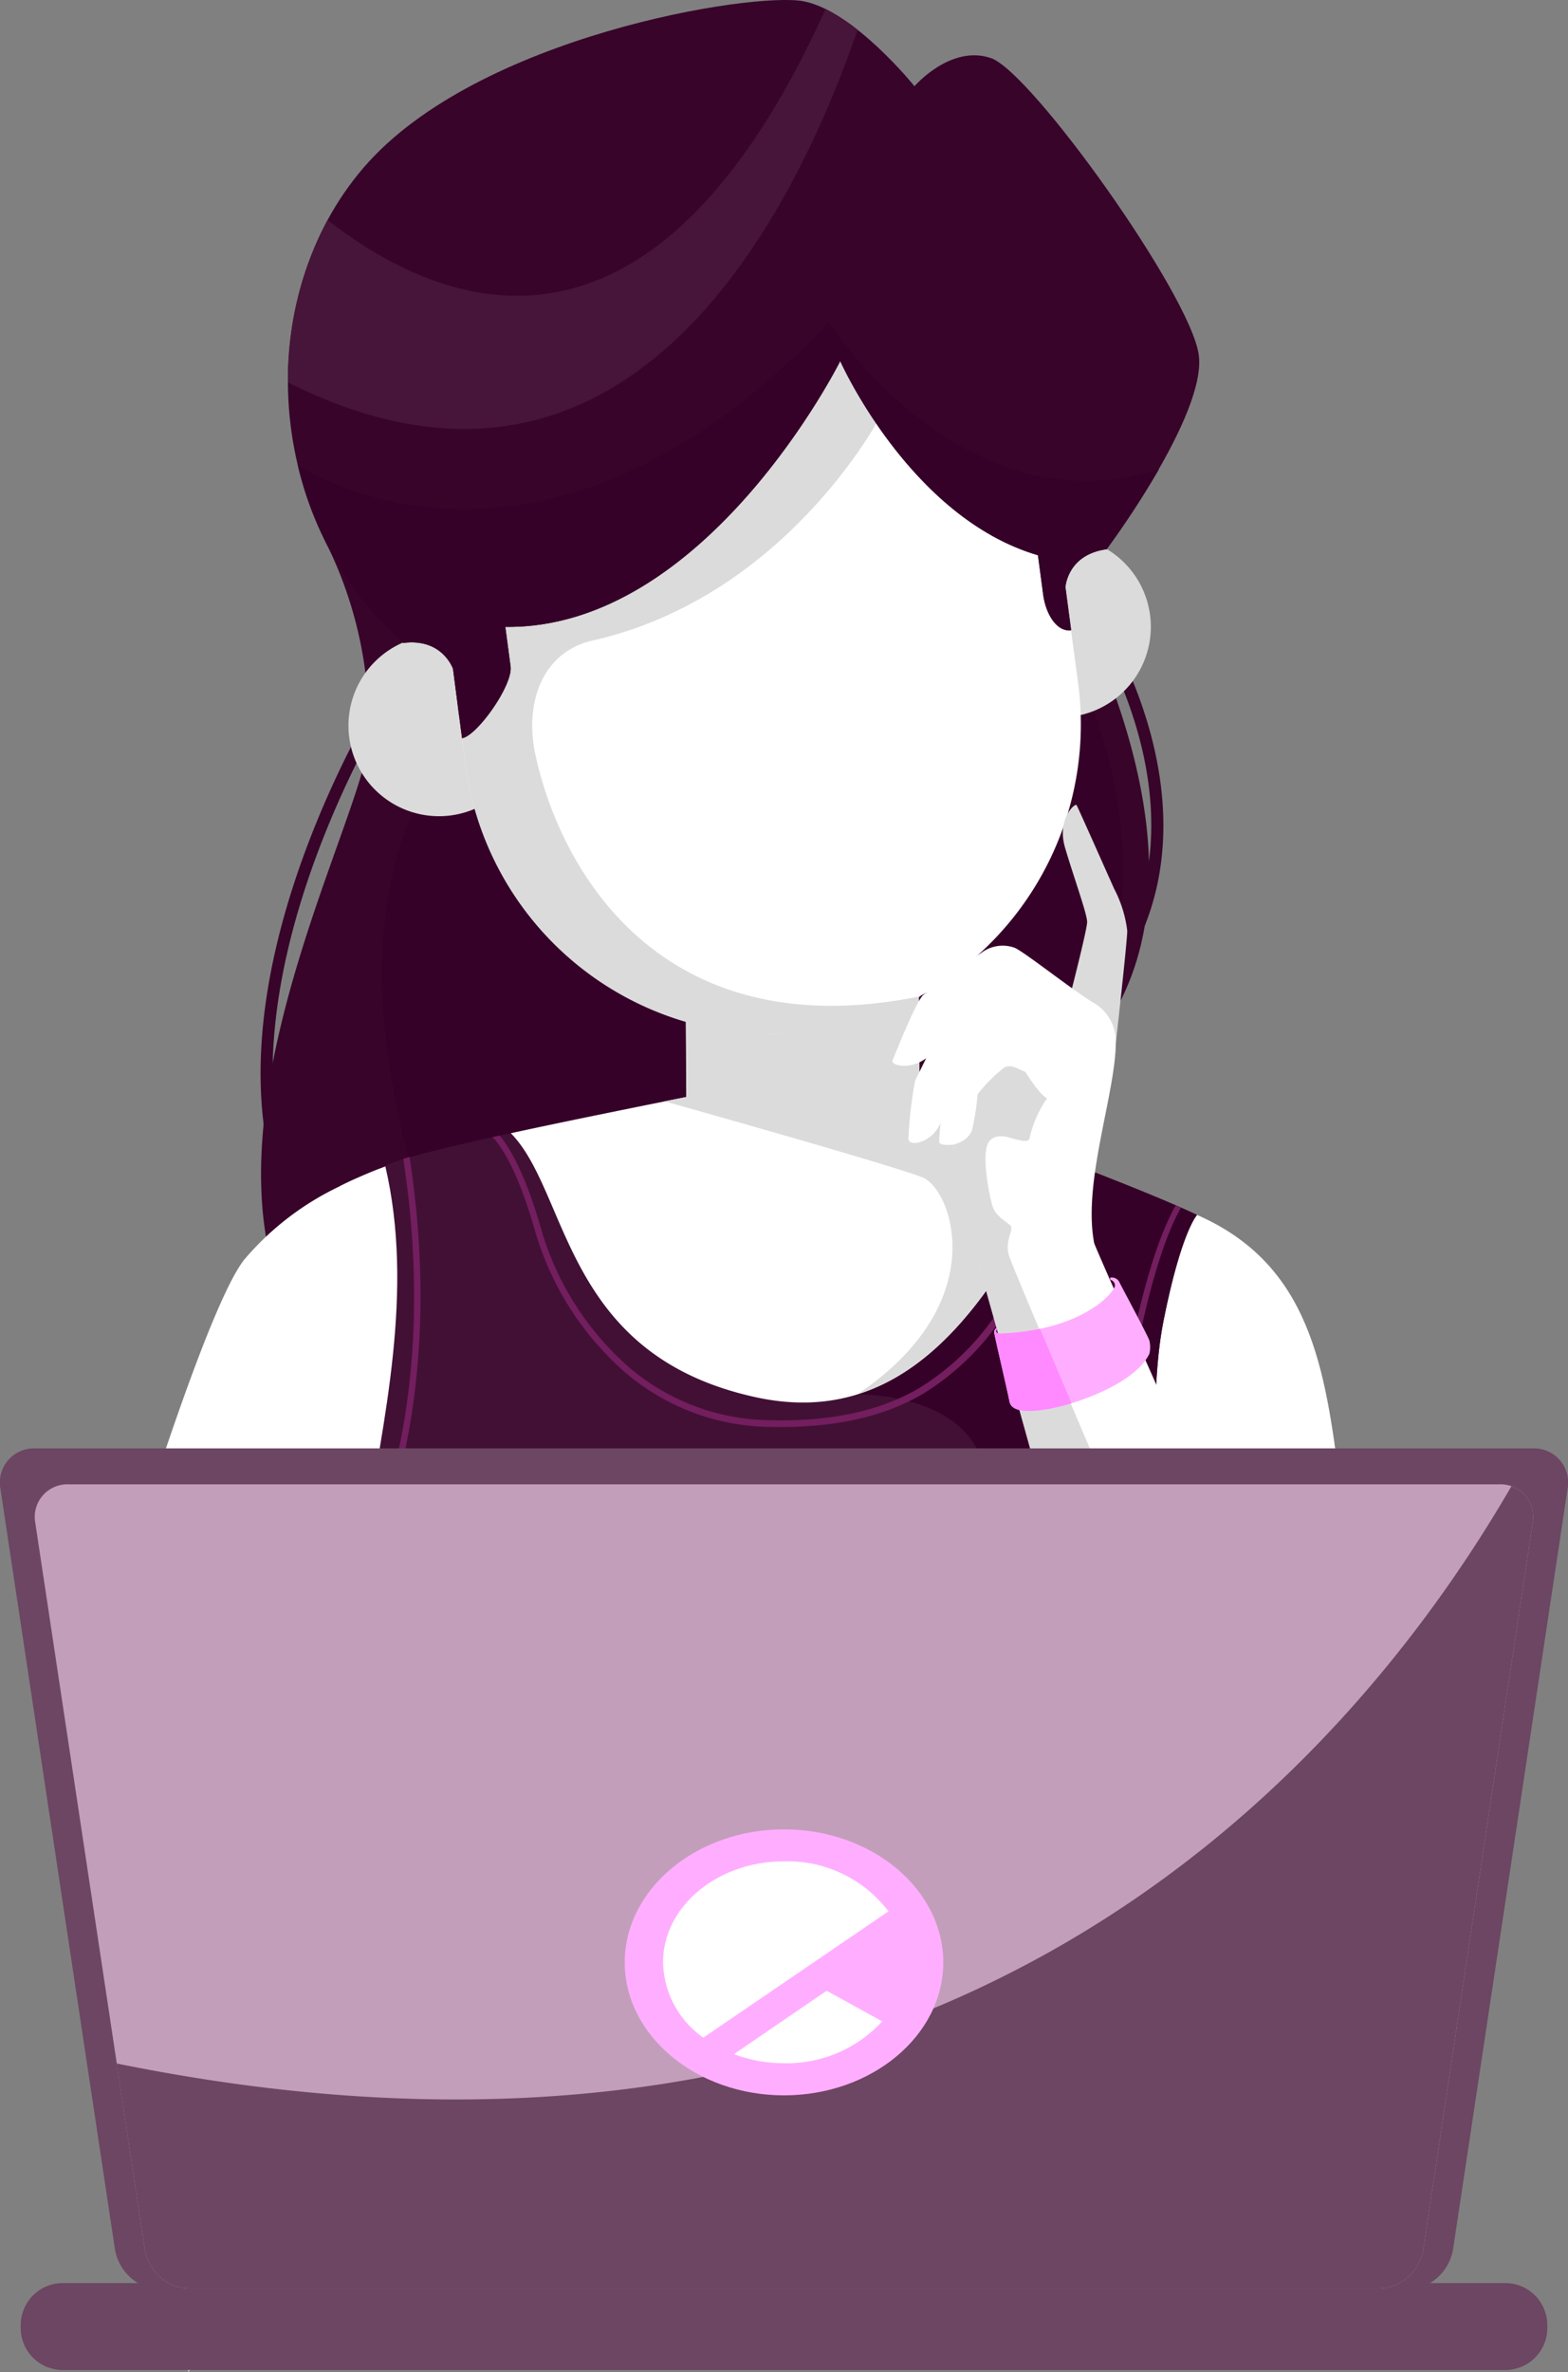 <?xml version="1.0" encoding="UTF-8"?> <svg xmlns="http://www.w3.org/2000/svg" viewBox="0 0 173.18 261.92"><rect x="0" y="0" width="173.18" height="261.92" fill="#808080" stroke="none"/> <defs> <style>.cls-1{fill:#38042a;}.cls-1,.cls-2,.cls-6,.cls-8{fill-rule:evenodd;}.cls-2,.cls-5{fill:#360128;}.cls-3{fill:#fff;}.cls-4{fill:#421035;}.cls-6{fill:#731e5e;}.cls-7{fill:#dbdbdb;}.cls-8{fill:#461539;}.cls-9{fill:#6c4662;}.cls-10{fill:#c39eba;}.cls-11{fill:#ffaeff;}.cls-12{fill:#ff8aff;}</style> </defs> <title>2</title> <g id="Слой_2" data-name="Слой 2"> <g id="Слой_1-2" data-name="Слой 1"> <path class="cls-1" d="M42.79,75.28a.68.68,0,0,1,1.14.72c-.08.12-26.82,41.67-5.7,65.89a.67.67,0,0,1-1,.89C15.42,117.79,42.71,75.4,42.79,75.28Z"></path> <path class="cls-1" d="M120.77,69.49a.67.67,0,1,1,1.14-.72c0,.07,15.32,23.78-.79,42a.67.67,0,1,1-1-.89C135.54,92.42,120.81,69.56,120.77,69.49Z"></path> <path class="cls-1" d="M47.11,47.22,35.84,59.6A45.2,45.2,0,0,1,40.7,81.67C40.16,94.18-2,163.57,75.93,163.21s34.59-40.58,34.59-40.58,25.72-8.33,12.73-45.57S47.11,47.22,47.11,47.22Z"></path> <path class="cls-2" d="M111.23,123.33c-.45-.45-.72-.7-.72-.7a16.74,16.74,0,0,0,2.33-1,70.14,70.14,0,0,0,6.66-8.8c10.63-16.53-.68-39.25-.68-39.25l-6-1.8s-12-4.29-15.2-5.36-40.41,1.25-51,21.1,1.2,48.62,1.2,48.62,43.86-1.42,46.36-1.59C96.08,134.37,103.29,131.56,111.23,123.33Z"></path> <path class="cls-3" d="M132.2,134.15c12.53,5.47,14.15,16.92,15.78,29.66,1.44,11.3,1.9,28.36-1.08,54.26S96.57,183.9,96.57,183.9Z"></path> <path class="cls-3" d="M58.55,133.82,40.32,169.2l-8.75,27S28,244.48,20.82,261.92V199.11H6.43C13,175.31,22.75,144.36,27,139.06A31.55,31.55,0,0,1,37.5,131c.55-.28,1.1-.54,1.63-.78l.75-.33a46.64,46.64,0,0,1,4.39-1.67l.31-.1.25-.08.32-.1.36-.11.27-.08.6-.16Z"></path> <path class="cls-3" d="M58.55,133.82,40.32,169.2l-8.75,27S28,244.48,20.82,261.92V199.11h-.2C26.3,182.94,39.84,148,40.16,138c.15-4.31-1.08-6.25-2.66-7,.55-.28,1.1-.54,1.63-.78l.75-.33a46.64,46.64,0,0,1,4.39-1.67l.31-.1.25-.08.32-.1.36-.11.27-.08.6-.16Z"></path> <path class="cls-4" d="M132.2,134.16s-1.74,1.82-3.7,11.72,0,24.41-2.07,38.69c-1.14,7.88-5.48,40.18-9.14,67.54H42.7c-6-26.23-4.74-68.79-2.55-81.86,2.25-13.52,5.61-27.75,2.41-41.46,2.15-1.93,48.21-10.49,48.21-10.49S123.08,129.82,132.2,134.16Z"></path> <path class="cls-5" d="M112,126.06c8.08,3,16.29,6.22,20.21,8.09,0,0-1.74,1.82-3.71,11.73s0,24.41-2.06,38.68c-.3,2.06-.82,5.81-1.49,10.7-18,2.8-71.14,8.89-83.9,7.76a22.65,22.65,0,0,1-2.72-.41c0-14.06.82-26.35,1.82-32.37l.18-1c4.5,13.29,61.18,20.71,61.18,20.71s9.4-20.79,7-28.49-13.71-7.48-13.71-7.48l.29-6.88s11.27-15.26,14-19.9C109.34,126.58,110.4,126.23,112,126.06Z"></path> <path class="cls-6" d="M116.57,127.8l.67.25c-1.44,5.79-3.36,12.58-6,16.58a28.58,28.58,0,0,1-9.35,9.31c-4.1,2.38-9.47,3.8-17,3.62a25.08,25.08,0,0,1-15.83-6,33,33,0,0,1-10-15.75c-2.06-7.2-4-9.6-4.67-10.25l.79-.17c.92,1.08,2.73,3.84,4.56,10.23A32.23,32.23,0,0,0,69.5,151a24.39,24.39,0,0,0,15.4,5.82c7.34.19,12.59-1.2,16.58-3.52a27.92,27.92,0,0,0,9.12-9.09c2.64-3.93,4.54-10.69,6-16.44Zm13.27,5.29.59.26c-1.55,2.75-3.74,8.54-5.76,20.63-2.41,14.5.35,21,2.47,23.79q0,.5-.07,1c-2.27-2.58-5.7-9.23-3.09-24.9,2-11.88,4.21-17.82,5.87-20.77ZM39.6,174.26q.08-.68.15-1.31c1.82-3.57,8.73-19.29,4.79-45l.69-.2c4.53,29.35-5.05,45.91-5.28,46.29a.35.35,0,0,1-.35.19Z"></path> <path class="cls-3" d="M88.26,83.74h.24a12.77,12.77,0,0,1,12.9,12.61l.16,25.87c4.69,1.71,10.3,3.79,15.56,5.8-8.27,17.85-18,29.65-33.61,26.27-21.35-4.63-20.59-22.55-27.09-29.16,6.07-1.32,13.2-2.75,19.38-4l-.15-24.52A12.81,12.81,0,0,1,88.26,83.74Z"></path> <path class="cls-7" d="M100.62,92a12.49,12.49,0,0,1,.79,4.31l.16,25.87c4.69,1.71,10.3,3.79,15.56,5.8-6.08,13.13-13,23-22.38,25.94,15-10.1,10.37-22.57,7.18-23.89s-28.53-8.42-28.53-8.42l2.42-.48-.15-24.52a12.84,12.84,0,0,1,4.58-9.91C87,86.66,93.72,88.76,100.62,92Z"></path> <path class="cls-7" d="M117.11,59.24l.74,0h0a10,10,0,1,1-8,3.09c.14,3,1.08,6.5,4.85,6.37L113.86,63A3.43,3.43,0,0,1,117.11,59.24Z"></path> <path class="cls-7" d="M45.88,70.47c-.24.07-.48.14-.71.22h0a10,10,0,1,0,8.51.89c.64,2.88.66,6.56-3,7.41L50,73.28A3.43,3.43,0,0,0,45.88,70.47Z"></path> <path class="cls-3" d="M76.67,15.47h0A34.23,34.23,0,0,1,115,44.8l4.09,30.77A34.23,34.23,0,0,1,89.77,113.9h0A34.23,34.23,0,0,1,51.44,84.58l-4.1-30.77A34.23,34.23,0,0,1,76.67,15.47Z"></path> <path class="cls-7" d="M76.67,15.47h0A34.24,34.24,0,0,1,114.5,42a14.21,14.21,0,0,1-1.56,5l-15.77-.92S86.79,65.9,65.48,70.72c-5.73,1.3-7.53,7.07-6.36,12.56C62,96.64,73.44,115.79,101.69,110a33.84,33.84,0,0,1-11.93,3.93h0A34.23,34.23,0,0,1,51.44,84.58l-4.1-30.77A34.23,34.23,0,0,1,76.67,15.47Z"></path> <path class="cls-1" d="M121.82,141.13s1.3-.19,1.6.83-4,6.51-4.31,6.7-8.85-.89-8.85-.89-.45-.42-.36-.75a1.59,1.59,0,0,1,.41-.61Z"></path> <path class="cls-1" d="M55.81,69.22l.58,4.36c.28,2.1-3.75,7.72-5.36,7.93l-1-7.66S48.86,70.42,44.52,71C29.16,57.46,27.69,32.93,40.22,18.44S83.18-.93,88.75.14,101,9.52,101,9.52s4-4.64,8.46-3.1,22.06,26.16,22.94,32.78-10.19,21.45-10.19,21.45c-4.34.58-4.55,4.18-4.55,4.18l.63,4.76c-1.61.21-2.8-1.82-3.08-3.92l-.58-4.36C100.48,57.16,92.8,39.87,92.8,39.87S78,69.51,55.81,69.22Z"></path> <path class="cls-8" d="M31.8,42.22A37.41,37.41,0,0,1,36.18,24.3c13.88,10.76,36.31,18,55-23.3a20.39,20.39,0,0,1,3.54,2.3C87.48,24.27,69,60.91,31.8,42.22Z"></path> <path class="cls-2" d="M55.81,69.22l.58,4.36c.28,2.1-3.75,7.72-5.36,7.93l-1-7.66S48.86,70.42,44.52,71A37.68,37.68,0,0,1,32.88,51.31s26.3,18.27,58.66-15.7c0,0,14.8,23.09,36.46,16.21a99.44,99.44,0,0,1-5.77,8.83c-4.34.58-4.55,4.18-4.55,4.18l.63,4.76c-1.61.21-2.8-1.82-3.08-3.92l-.58-4.36C100.48,57.16,92.8,39.87,92.8,39.87S78,69.51,55.81,69.22Z"></path> <path class="cls-7" d="M121,114.85l2.21.6s1.3-11.56,1.29-12.68a13.4,13.4,0,0,0-1.44-4.62c-.85-1.89-4-9-4.16-9.25s-2.19,1.53-1.28,4.66,2.46,7.36,2.45,8.26-2.08,8.91-2.08,8.91Z"></path> <path class="cls-3" d="M123.24,114.95a4.93,4.93,0,0,0-2.58-4.29c-2.22-1.35-7.46-5.5-8.58-6a3.91,3.91,0,0,0-3.73.58,65.7,65.7,0,0,0-6.41,4.65c-.88.92-3.08,6.57-3.36,7.17s1.95,1.13,3.71-.21c0,0-.92,1.86-1.22,2.49a46.1,46.1,0,0,0-.74,6.38c0,1,2.64.49,3.55-1.74,0,0-.15,1.61-.15,2.1s1.53.31,1.53.31,1.77,9.59,2.16,10.79,15.62,55.95,15.62,55.95l22-1.33s-24-53.74-24.19-54.53C119.54,130.52,123.27,120.63,123.24,114.95Z"></path> <path class="cls-7" d="M105.27,126.4l.09.51h0l0,.18v0h0v.1h0v.11h0l0,.09v0c.47,2.53,1.65,8.78,2,9.73s8.74,31.22,13.09,46.84a63.11,63.11,0,0,0,8.41-4.14s-17-39.67-17.44-41.23.54-2.8.21-3.22-1.64-1-2-2.16-1.13-5.12-.61-6.71c.4-1.23,1.69-1.08,2.26-.95a14.87,14.87,0,0,0,1.67.42c.85.11.79-.41.79-.41a12.55,12.55,0,0,1,1.9-4.28c-.93-.51-2.38-2.91-2.38-2.91-1-.41-1.7-.94-2.45-.42a18.42,18.42,0,0,0-2.83,2.87,28,28,0,0,1-.57,3.71C107.17,126,105.27,126.4,105.27,126.4Z"></path> <path class="cls-9" d="M6.75,261.7H166.43a4.65,4.65,0,0,0,4.46-4.8h0a4.65,4.65,0,0,0-4.46-4.8H6.75a4.65,4.65,0,0,0-4.46,4.8h0A4.65,4.65,0,0,0,6.75,261.7Z"></path> <path class="cls-9" d="M169.33,159.93H3.85a3.77,3.77,0,0,0-3.8,4.47l12.65,84a5.41,5.41,0,0,0,5.15,4.47H155.33a5.41,5.41,0,0,0,5.15-4.47l12.65-84A3.77,3.77,0,0,0,169.33,159.93Z"></path> <path class="cls-10" d="M165.65,163.9H7.53a3.6,3.6,0,0,0-3.63,4.27L16,248.43a5.17,5.17,0,0,0,4.92,4.28H152.27a5.17,5.17,0,0,0,4.92-4.28l12.08-80.26A3.6,3.6,0,0,0,165.65,163.9Z"></path> <path class="cls-9" d="M12.89,227.85,16,248.43a5.17,5.17,0,0,0,4.92,4.28H152.27a5.17,5.17,0,0,0,4.92-4.28l12.08-80.26a3.59,3.59,0,0,0-2.34-4.06C148.84,195.33,104.37,246.47,12.89,227.85Z"></path> <path class="cls-11" d="M86.59,231.37c9.69,0,17.59-6.59,17.59-14.68S96.28,202,86.59,202,69,208.61,69,216.69,76.9,231.37,86.59,231.37Z"></path> <path class="cls-3" d="M86.59,205.53a14,14,0,0,1,11.54,5.52L77.68,225a10.43,10.43,0,0,1-4.45-8.31c0-6.16,6-11.16,13.36-11.16ZM97.44,223.2l-6.14-3.38-10.24,7a15.55,15.55,0,0,0,5.52,1A14.3,14.3,0,0,0,97.44,223.2Z"></path> <path class="cls-11" d="M122.63,141.32a.64.64,0,0,1,.51.62c.07.56-3.33,5-12.86,5.32,0,0-.23-.07-.26-.22s.12-.31.12-.31l0-.18s-.34.25-.34.54,1.41,6.18,1.69,7.66,3.18,1.14,5.63.54,8.29-2.64,9.82-5.8a3.07,3.07,0,0,0,0-1.48c-.24-.68-3.19-6.16-3.34-6.49a.91.91,0,0,0-1-.43Z"></path> <path class="cls-12" d="M114.8,146.74a26.92,26.92,0,0,1-4.52.52s-.23-.07-.26-.22.12-.31.12-.31l0-.18s-.34.25-.34.54,1.41,6.18,1.69,7.66,3.18,1.14,5.63.54c.35-.08.77-.2,1.23-.34l-3.48-8.22Z"></path> </g> </g> </svg> 